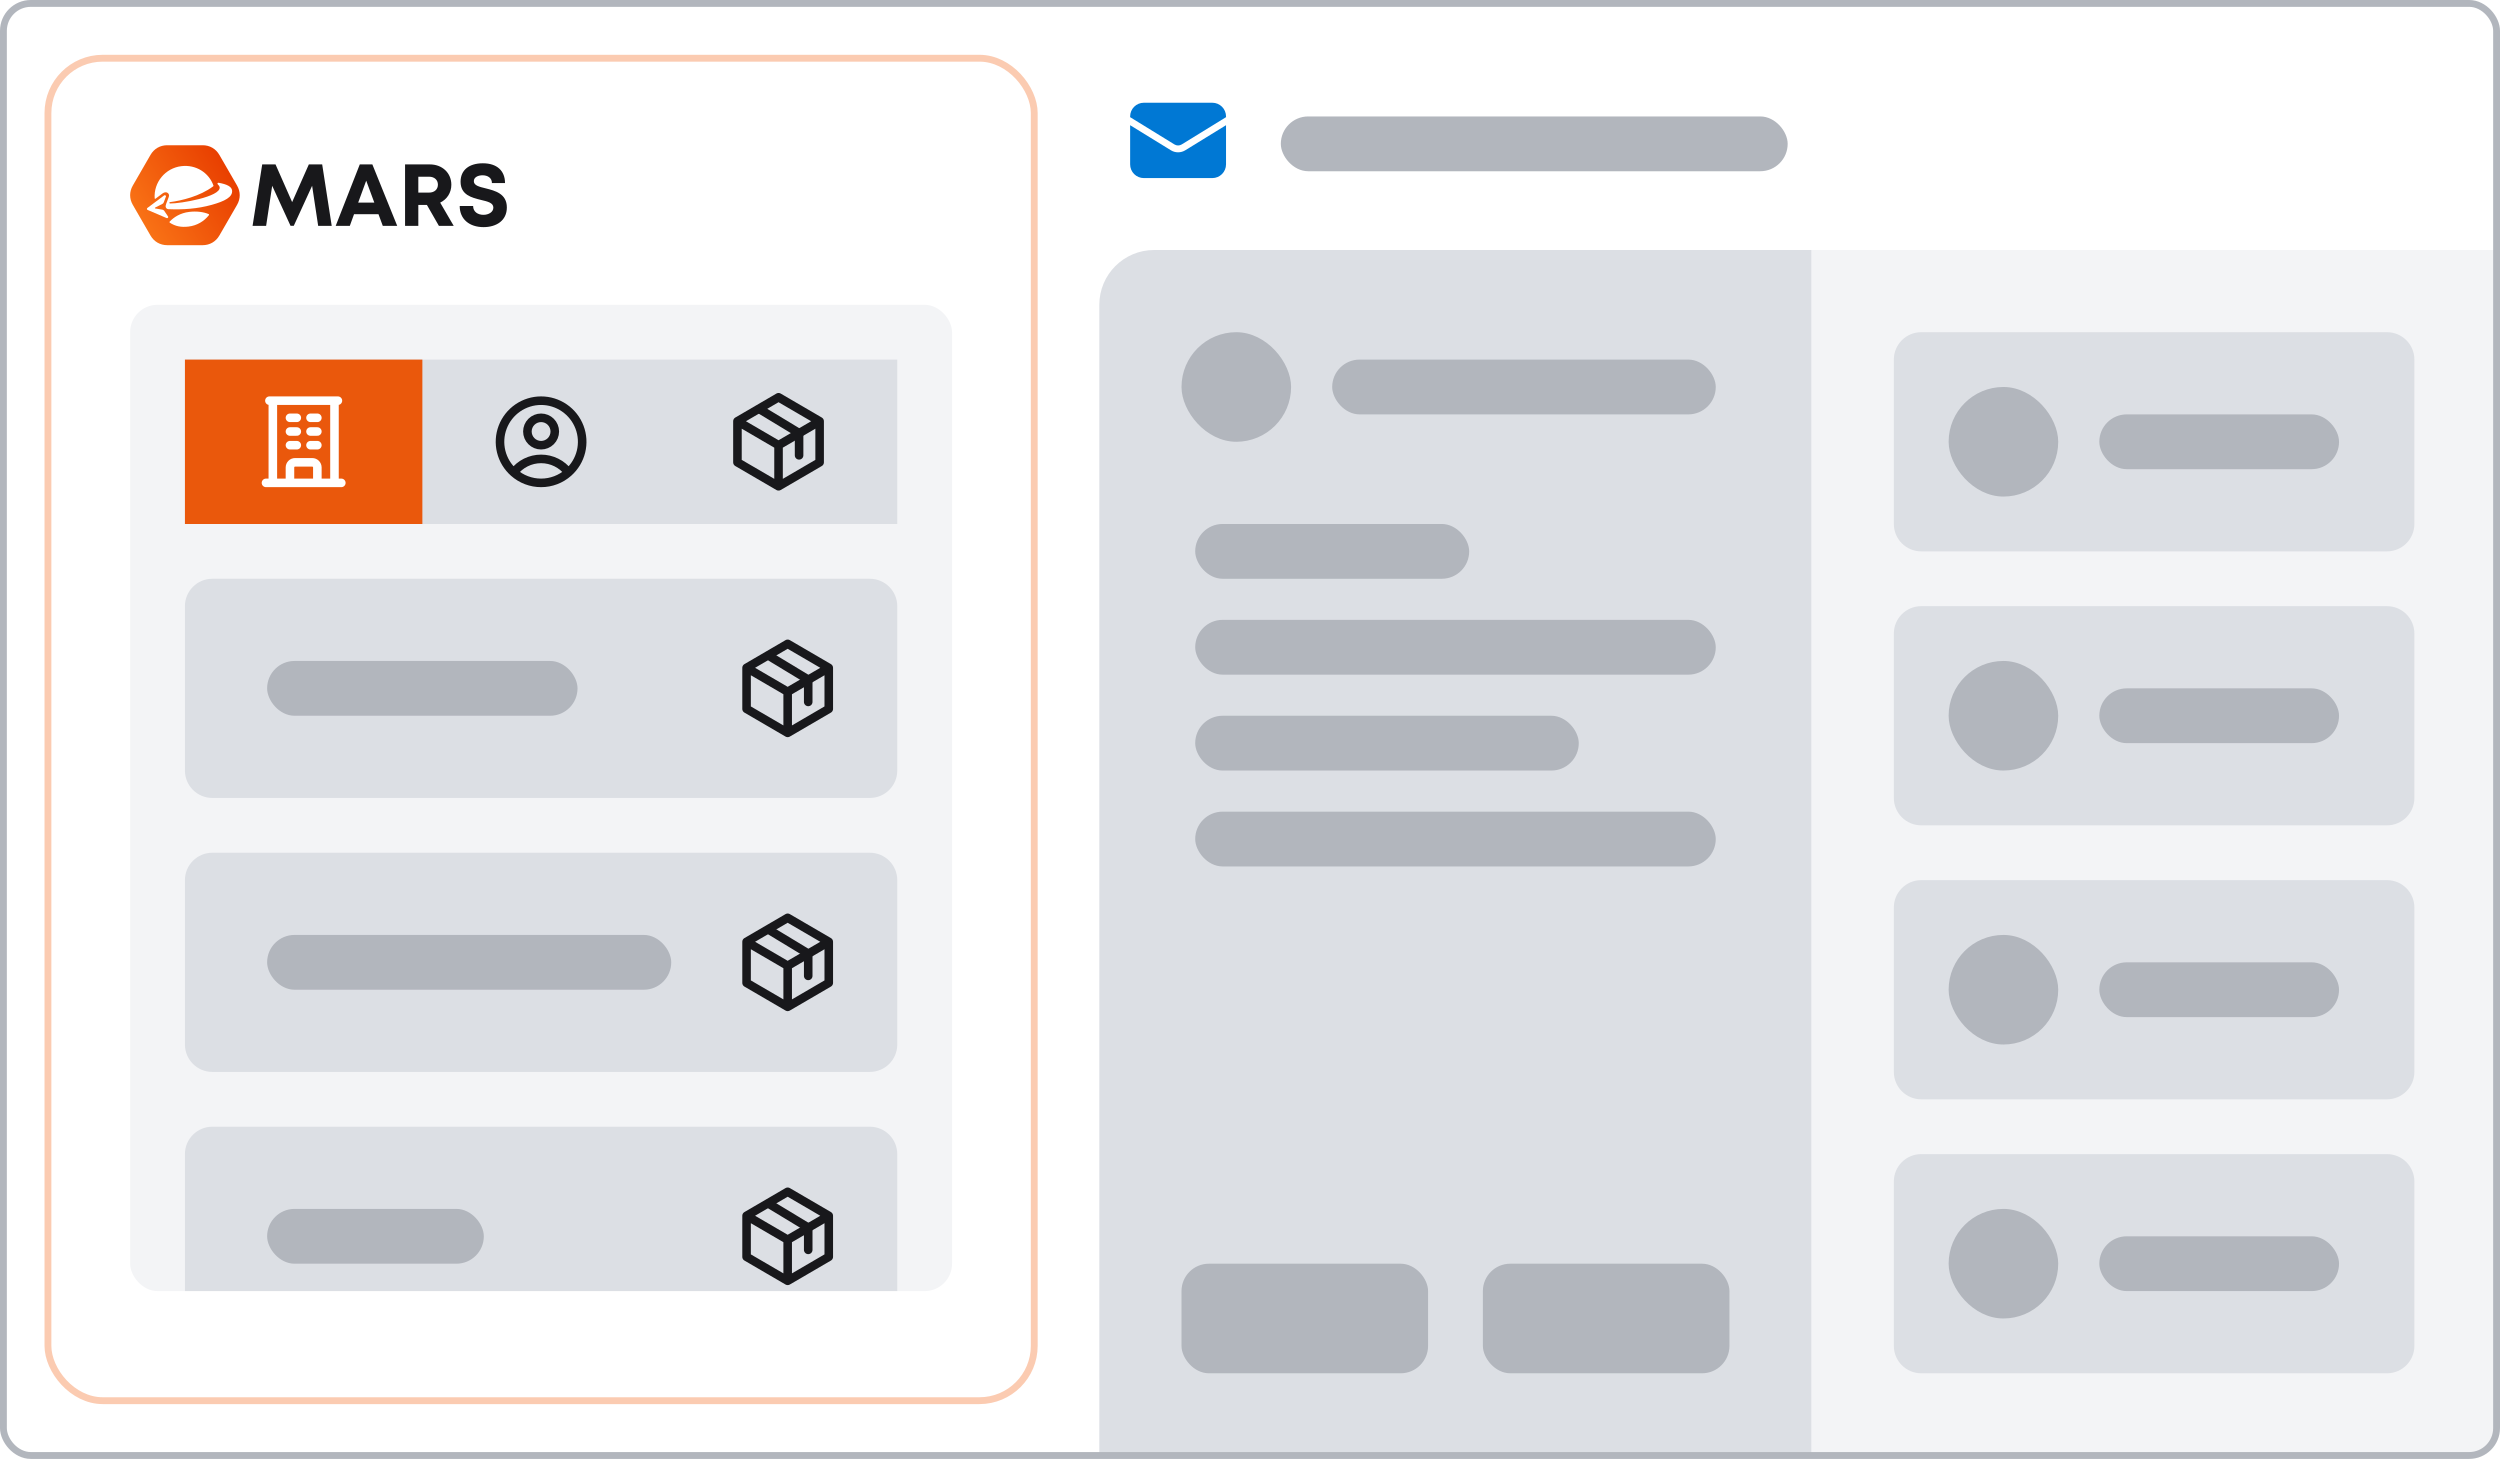 <svg xmlns="http://www.w3.org/2000/svg" fill="none" viewBox="0 0 730 426" height="426" width="730">
<g clip-path="url(#clip0_3773_4673)">
<rect fill="white" rx="8" height="424" width="728" y="1" x="1"></rect>
<rect fill="#B2B6BD" rx="8" height="16" width="148" y="34" x="374"></rect>
<path fill="#0078D4" d="M330 36.56V48C330 49.061 330.421 50.078 331.172 50.828C331.922 51.579 332.939 52 334 52H354C355.061 52 356.078 51.579 356.828 50.828C357.579 50.078 358 49.061 358 48V36.56L346.096 43.884C345.466 44.272 344.74 44.477 344 44.477C343.26 44.477 342.534 44.272 341.904 43.884L330 36.56Z"></path>
<path fill="#0078D4" d="M358 34.211V34C358 32.939 357.579 31.922 356.828 31.172C356.078 30.421 355.061 30 354 30H334C332.939 30 331.922 30.421 331.172 31.172C330.421 31.922 330 32.939 330 34V34.211L342.952 42.181C343.267 42.375 343.63 42.478 344 42.478C344.37 42.478 344.733 42.375 345.048 42.181L358 34.211Z"></path>
<path fill="#DCDFE4" d="M321 89C321 80.163 328.163 73 337 73H529V425H321V89Z"></path>
<rect fill="#B2B6BD" rx="8" height="16" width="80" y="153" x="349"></rect>
<rect fill="#B2B6BD" rx="8" height="16" width="152" y="181" x="349"></rect>
<rect fill="#B2B6BD" rx="8" height="16" width="112" y="209" x="349"></rect>
<rect fill="#B2B6BD" rx="8" height="16" width="152" y="237" x="349"></rect>
<rect fill="#B2B6BD" rx="16" height="32" width="32" y="97" x="345"></rect>
<rect fill="#B2B6BD" rx="8" height="16" width="112" y="105" x="389"></rect>
<rect fill="#B2B6BD" rx="8" height="32" width="72" y="369" x="345"></rect>
<rect fill="#B2B6BD" rx="8" height="32" width="72" y="369" x="433"></rect>
<rect fill="#F3F4F6" transform="matrix(-1 0 0 1 729 73)" height="352" width="200"></rect>
<path fill="#DCDFE4" d="M553 105C553 100.582 556.582 97 561 97H697C701.418 97 705 100.582 705 105V153C705 157.418 701.418 161 697 161H561C556.582 161 553 157.418 553 153V105Z"></path>
<rect fill="#B2B6BD" rx="16" height="32" width="32" y="113" x="569"></rect>
<rect fill="#B2B6BD" rx="8" height="16" width="70" y="121" x="613"></rect>
<path fill="#DCDFE4" d="M553 185C553 180.582 556.582 177 561 177H697C701.418 177 705 180.582 705 185V233C705 237.418 701.418 241 697 241H561C556.582 241 553 237.418 553 233V185Z"></path>
<rect fill="#B2B6BD" rx="16" height="32" width="32" y="193" x="569"></rect>
<rect fill="#B2B6BD" rx="8" height="16" width="70" y="201" x="613"></rect>
<path fill="#DCDFE4" d="M553 265C553 260.582 556.582 257 561 257H697C701.418 257 705 260.582 705 265V313C705 317.418 701.418 321 697 321H561C556.582 321 553 317.418 553 313V265Z"></path>
<rect fill="#B2B6BD" rx="16" height="32" width="32" y="273" x="569"></rect>
<rect fill="#B2B6BD" rx="8" height="16" width="70" y="281" x="613"></rect>
<path fill="#DCDFE4" d="M553 345C553 340.582 556.582 337 561 337H697C701.418 337 705 340.582 705 345V393C705 397.418 701.418 401 697 401H561C556.582 401 553 397.418 553 393V345Z"></path>
<rect fill="#B2B6BD" rx="16" height="32" width="32" y="353" x="569"></rect>
<rect fill="#B2B6BD" rx="8" height="16" width="70" y="361" x="613"></rect>
<g filter="url(#filter0_d_3773_4673)">
<rect fill="white" rx="16" height="392" width="288" y="17" x="14"></rect>
</g>
<rect fill="white" rx="16" height="392" width="288" y="17" x="14"></rect>
<rect stroke-width="2" stroke="#FBCBB1" rx="16" height="392" width="288" y="17" x="14"></rect>
<path fill="#18181B" d="M96.861 65.962L94.078 48.008H90.179L85.306 59.016L80.454 48.008H76.564L73.751 65.962H77.705L79.48 54.249L84.832 65.928H85.785L91.137 54.245L92.907 65.962L96.861 65.962ZM111.775 65.962H115.99L108.727 48.008H105.055L98.019 65.962H102.144L103.376 62.551H110.519L111.775 65.962ZM106.932 52.753L109.3 59.165H104.585L106.932 52.753ZM128.165 65.962H132.491L128.533 59.169C130.512 58.212 131.794 56.292 131.794 53.946C131.794 50.487 129.123 48.008 125.523 48.008H118.277V65.962H122.15V59.832H124.651L128.165 65.962ZM122.15 51.599H125.267C126.9 51.599 127.87 52.578 127.87 53.92C127.87 55.267 126.9 56.241 125.267 56.241H122.15V51.599ZM141.194 66.321C144.909 66.321 148 64.445 148 60.572C148 56.549 144.563 55.694 141.827 55.001C139.925 54.544 138.36 54.164 138.36 52.898C138.36 51.718 139.639 51.184 140.904 51.184C142.366 51.184 143.644 51.911 143.644 53.458H147.466C147.466 49.88 145.132 47.679 140.998 47.679C137.018 47.679 134.488 49.615 134.488 53.061C134.488 56.934 137.766 57.72 140.481 58.387C142.422 58.844 144.059 59.225 144.059 60.618C144.059 61.961 142.631 62.73 141.169 62.73C139.583 62.73 138.151 61.892 138.151 60.157H134.235C134.235 64.013 137.078 66.321 141.194 66.321Z"></path>
<path fill="url(#paint0_linear_3773_4673)" d="M59.175 42.408C61.242 42.408 63.016 43.432 64.049 45.222L69.225 54.185C70.258 55.975 70.258 58.025 69.225 59.814L64.049 68.778C63.016 70.568 61.242 71.592 59.175 71.592H48.825C46.758 71.592 44.984 70.568 43.95 68.778L38.775 59.814C37.742 58.025 37.742 55.975 38.775 54.185L43.95 45.222C44.984 43.432 46.758 42.408 48.825 42.408H59.175Z"></path>
<path fill="white" d="M55.257 61.874C57.433 61.615 59.454 61.881 60.93 62.516C60.989 62.541 61.03 62.588 61.045 62.65C61.061 62.712 61.048 62.773 61.009 62.824C59.603 64.612 57.515 65.865 55.078 66.156C52.932 66.412 51.251 66.114 49.57 65.023C49.519 64.989 49.487 64.939 49.48 64.878C49.474 64.816 49.491 64.76 49.534 64.716C50.753 63.439 52.615 62.19 55.257 61.874Z"></path>
<path fill="white" d="M47.934 57.061C48.045 56.979 48.187 56.972 48.305 57.044C48.423 57.115 48.508 57.253 48.459 57.382L47.808 59.103C47.733 59.302 47.602 59.449 47.412 59.545L45.304 60.616C45.251 60.643 45.222 60.7 45.231 60.759C45.24 60.819 45.284 60.863 45.343 60.873L47.414 61.218C47.645 61.256 47.83 61.376 47.961 61.57L49.092 63.249C49.169 63.362 49.115 63.514 49.017 63.61C48.919 63.706 48.781 63.733 48.655 63.679L43.101 61.298C42.989 61.25 42.917 61.154 42.902 61.033C42.888 60.912 42.935 60.801 43.032 60.728L47.934 57.061Z"></path>
<path fill="white" d="M52.974 48.517C57.162 48.018 60.96 50.365 62.327 54.173C62.361 54.268 62.312 54.358 62.231 54.419C58.35 57.332 53.019 58.574 49.618 59.022C49.501 59.037 49.428 59.163 49.451 59.264C49.475 59.365 49.57 59.415 49.674 59.417C52.6 59.473 64.475 57.472 64.143 54.684C64.112 54.422 63.843 54.047 63.591 53.83C63.498 53.751 63.471 53.624 63.523 53.513C63.575 53.402 63.691 53.343 63.811 53.363C66.344 53.803 67.637 54.529 67.765 55.601C68 57.573 65.547 58.777 61.836 59.812C57.718 60.962 53.44 61.266 49.153 61.077C48.808 61.062 48.523 60.849 48.412 60.522C48.319 60.251 48.352 59.991 48.527 59.496C48.56 59.4 48.74 58.948 48.782 58.836L49.29 57.475C49.498 56.919 49.233 56.454 48.837 56.255C48.453 56.063 47.949 56.122 47.441 56.499L45.384 58.037C45.343 58.068 45.292 58.074 45.245 58.053C45.199 58.031 45.169 57.989 45.165 57.938C44.843 53.248 48.254 49.081 52.974 48.517Z"></path>
<g clip-path="url(#clip1_3773_4673)">
<rect fill="#F3F4F6" rx="8" height="288" width="240" y="89" x="38"></rect>
<g clip-path="url(#clip2_3773_4673)">
<rect fill="#DCDFE4" transform="translate(54 105)" height="48" width="208"></rect>
<rect fill="#EA580C" transform="translate(54 105)" height="48" width="69.333"></rect>
<path stroke-linejoin="round" stroke-linecap="round" stroke-width="2.5" stroke="white" d="M77.667 141H99.667M78.667 117H98.667M79.667 117V141M97.667 117V141M84.667 122H86.667M84.667 126H86.667M84.667 130H86.667M90.667 122H92.667M90.667 126H92.667M90.667 130H92.667M84.667 141V136.5C84.667 135.672 85.339 135 86.167 135H91.167C91.995 135 92.667 135.672 92.667 136.5V141"></path>
<path stroke-linejoin="round" stroke-linecap="round" stroke-width="2.5" stroke="#18181B" d="M165.976 137.967C165.045 136.733 163.839 135.733 162.455 135.045C161.071 134.356 159.546 133.999 158 134C156.454 133.999 154.929 134.356 153.545 135.045C152.161 135.733 150.956 136.733 150.024 137.967M165.976 137.967C167.794 136.35 169.076 134.218 169.655 131.855C170.234 129.492 170.081 127.008 169.215 124.734C168.35 122.46 166.814 120.502 164.811 119.121C162.808 117.74 160.433 117 158 117C155.566 117 153.191 117.74 151.188 119.121C149.185 120.502 147.649 122.46 146.784 124.734C145.919 127.008 145.765 129.492 146.344 131.855C146.923 134.218 148.206 136.35 150.024 137.967M165.976 137.967C163.782 139.924 160.941 141.004 158 141C155.059 141.005 152.219 139.925 150.024 137.967M162 126C162 127.061 161.579 128.078 160.829 128.829C160.078 129.579 159.061 130 158 130C156.939 130 155.922 129.579 155.172 128.829C154.422 128.078 154 127.061 154 126C154 124.939 154.422 123.922 155.172 123.172C155.922 122.422 156.939 122 158 122C159.061 122 160.078 122.422 160.829 123.172C161.579 123.922 162 124.939 162 126Z"></path>
<path stroke-linejoin="round" stroke-linecap="round" stroke-width="2.5" stroke="#18181B" d="M221.833 119.5L233.333 126.461V132.961"></path>
<path stroke-linejoin="round" stroke-linecap="round" stroke-width="2.5" stroke="#18181B" d="M239.333 123L227.333 116L215.333 123M239.333 123L227.333 130M239.333 123V135L227.333 142M215.333 123L227.333 130M215.333 123V135L227.333 142M227.333 130V142"></path>
</g>
<path fill="#DCDFE4" d="M54 177C54 172.582 57.582 169 62 169H254C258.418 169 262 172.582 262 177V225C262 229.418 258.418 233 254 233H62C57.582 233 54 229.418 54 225V177Z"></path>
<rect fill="#B2B6BD" rx="8" height="16" width="90.638" y="193" x="78"></rect>
<path stroke-linejoin="round" stroke-linecap="round" stroke-width="2.5" stroke="#18181B" d="M224.5 191.5L236 198.461V204.961"></path>
<path stroke-linejoin="round" stroke-linecap="round" stroke-width="2.5" stroke="#18181B" d="M242 195L230 188L218 195M242 195L230 202M242 195V207L230 214M218 195L230 202M218 195V207L230 214M230 202V214"></path>
<path fill="#DCDFE4" d="M54 257C54 252.582 57.582 249 62 249H254C258.418 249 262 252.582 262 257V305C262 309.418 258.418 313 254 313H62C57.582 313 54 309.418 54 305V257Z"></path>
<rect fill="#B2B6BD" rx="8" height="16" width="118" y="273" x="78"></rect>
<path stroke-linejoin="round" stroke-linecap="round" stroke-width="2.5" stroke="#18181B" d="M224.5 271.5L236 278.461V284.961"></path>
<path stroke-linejoin="round" stroke-linecap="round" stroke-width="2.5" stroke="#18181B" d="M242 275L230 268L218 275M242 275L230 282M242 275V287L230 294M218 275L230 282M218 275V287L230 294M230 282V294"></path>
<path fill="#DCDFE4" d="M54 337C54 332.582 57.582 329 62 329H254C258.418 329 262 332.582 262 337V385C262 389.418 258.418 393 254 393H62C57.582 393 54 389.418 54 385V337Z"></path>
<rect fill="#B2B6BD" rx="8" height="16" width="63.275" y="353" x="78"></rect>
<path stroke-linejoin="round" stroke-linecap="round" stroke-width="2.5" stroke="#18181B" d="M224.5 351.5L236 358.461V364.961"></path>
<path stroke-linejoin="round" stroke-linecap="round" stroke-width="2.5" stroke="#18181B" d="M242 355L230 348L218 355M242 355L230 362M242 355V367L230 374M218 355L230 362M218 355V367L230 374M230 362V374"></path>
</g>
</g>
<rect stroke-width="2" stroke="#B2B6BD" rx="8" height="424" width="728" y="1" x="1"></rect>
<defs>
<filter color-interpolation-filters="sRGB" filterUnits="userSpaceOnUse" height="456" width="352" y="-3" x="-18" id="filter0_d_3773_4673">
<feFlood result="BackgroundImageFix" flood-opacity="0"></feFlood>
<feColorMatrix result="hardAlpha" values="0 0 0 0 0 0 0 0 0 0 0 0 0 0 0 0 0 0 127 0" type="matrix" in="SourceAlpha"></feColorMatrix>
<feOffset dy="12"></feOffset>
<feGaussianBlur stdDeviation="16"></feGaussianBlur>
<feComposite operator="out" in2="hardAlpha"></feComposite>
<feColorMatrix values="0 0 0 0 0.506 0 0 0 0 0.196 0 0 0 0 0.027 0 0 0 0.3 0" type="matrix"></feColorMatrix>
<feBlend result="effect1_dropShadow_3773_4673" in2="BackgroundImageFix" mode="normal"></feBlend>
<feBlend result="shape" in2="effect1_dropShadow_3773_4673" in="SourceGraphic" mode="normal"></feBlend>
</filter>
<linearGradient gradientUnits="userSpaceOnUse" y2="48.727" x2="67.246" y1="65.273" x1="40.754" id="paint0_linear_3773_4673">
<stop stop-color="#F97316"></stop>
<stop stop-color="#E83E00" offset="1"></stop>
</linearGradient>
<clipPath id="clip0_3773_4673">
<rect fill="white" rx="8" height="424" width="728" y="1" x="1"></rect>
</clipPath>
<clipPath id="clip1_3773_4673">
<rect fill="white" rx="8" height="288" width="240" y="89" x="38"></rect>
</clipPath>
<clipPath id="clip2_3773_4673">
<rect transform="translate(54 105)" fill="white" height="48" width="208"></rect>
</clipPath>
</defs>
</svg>
